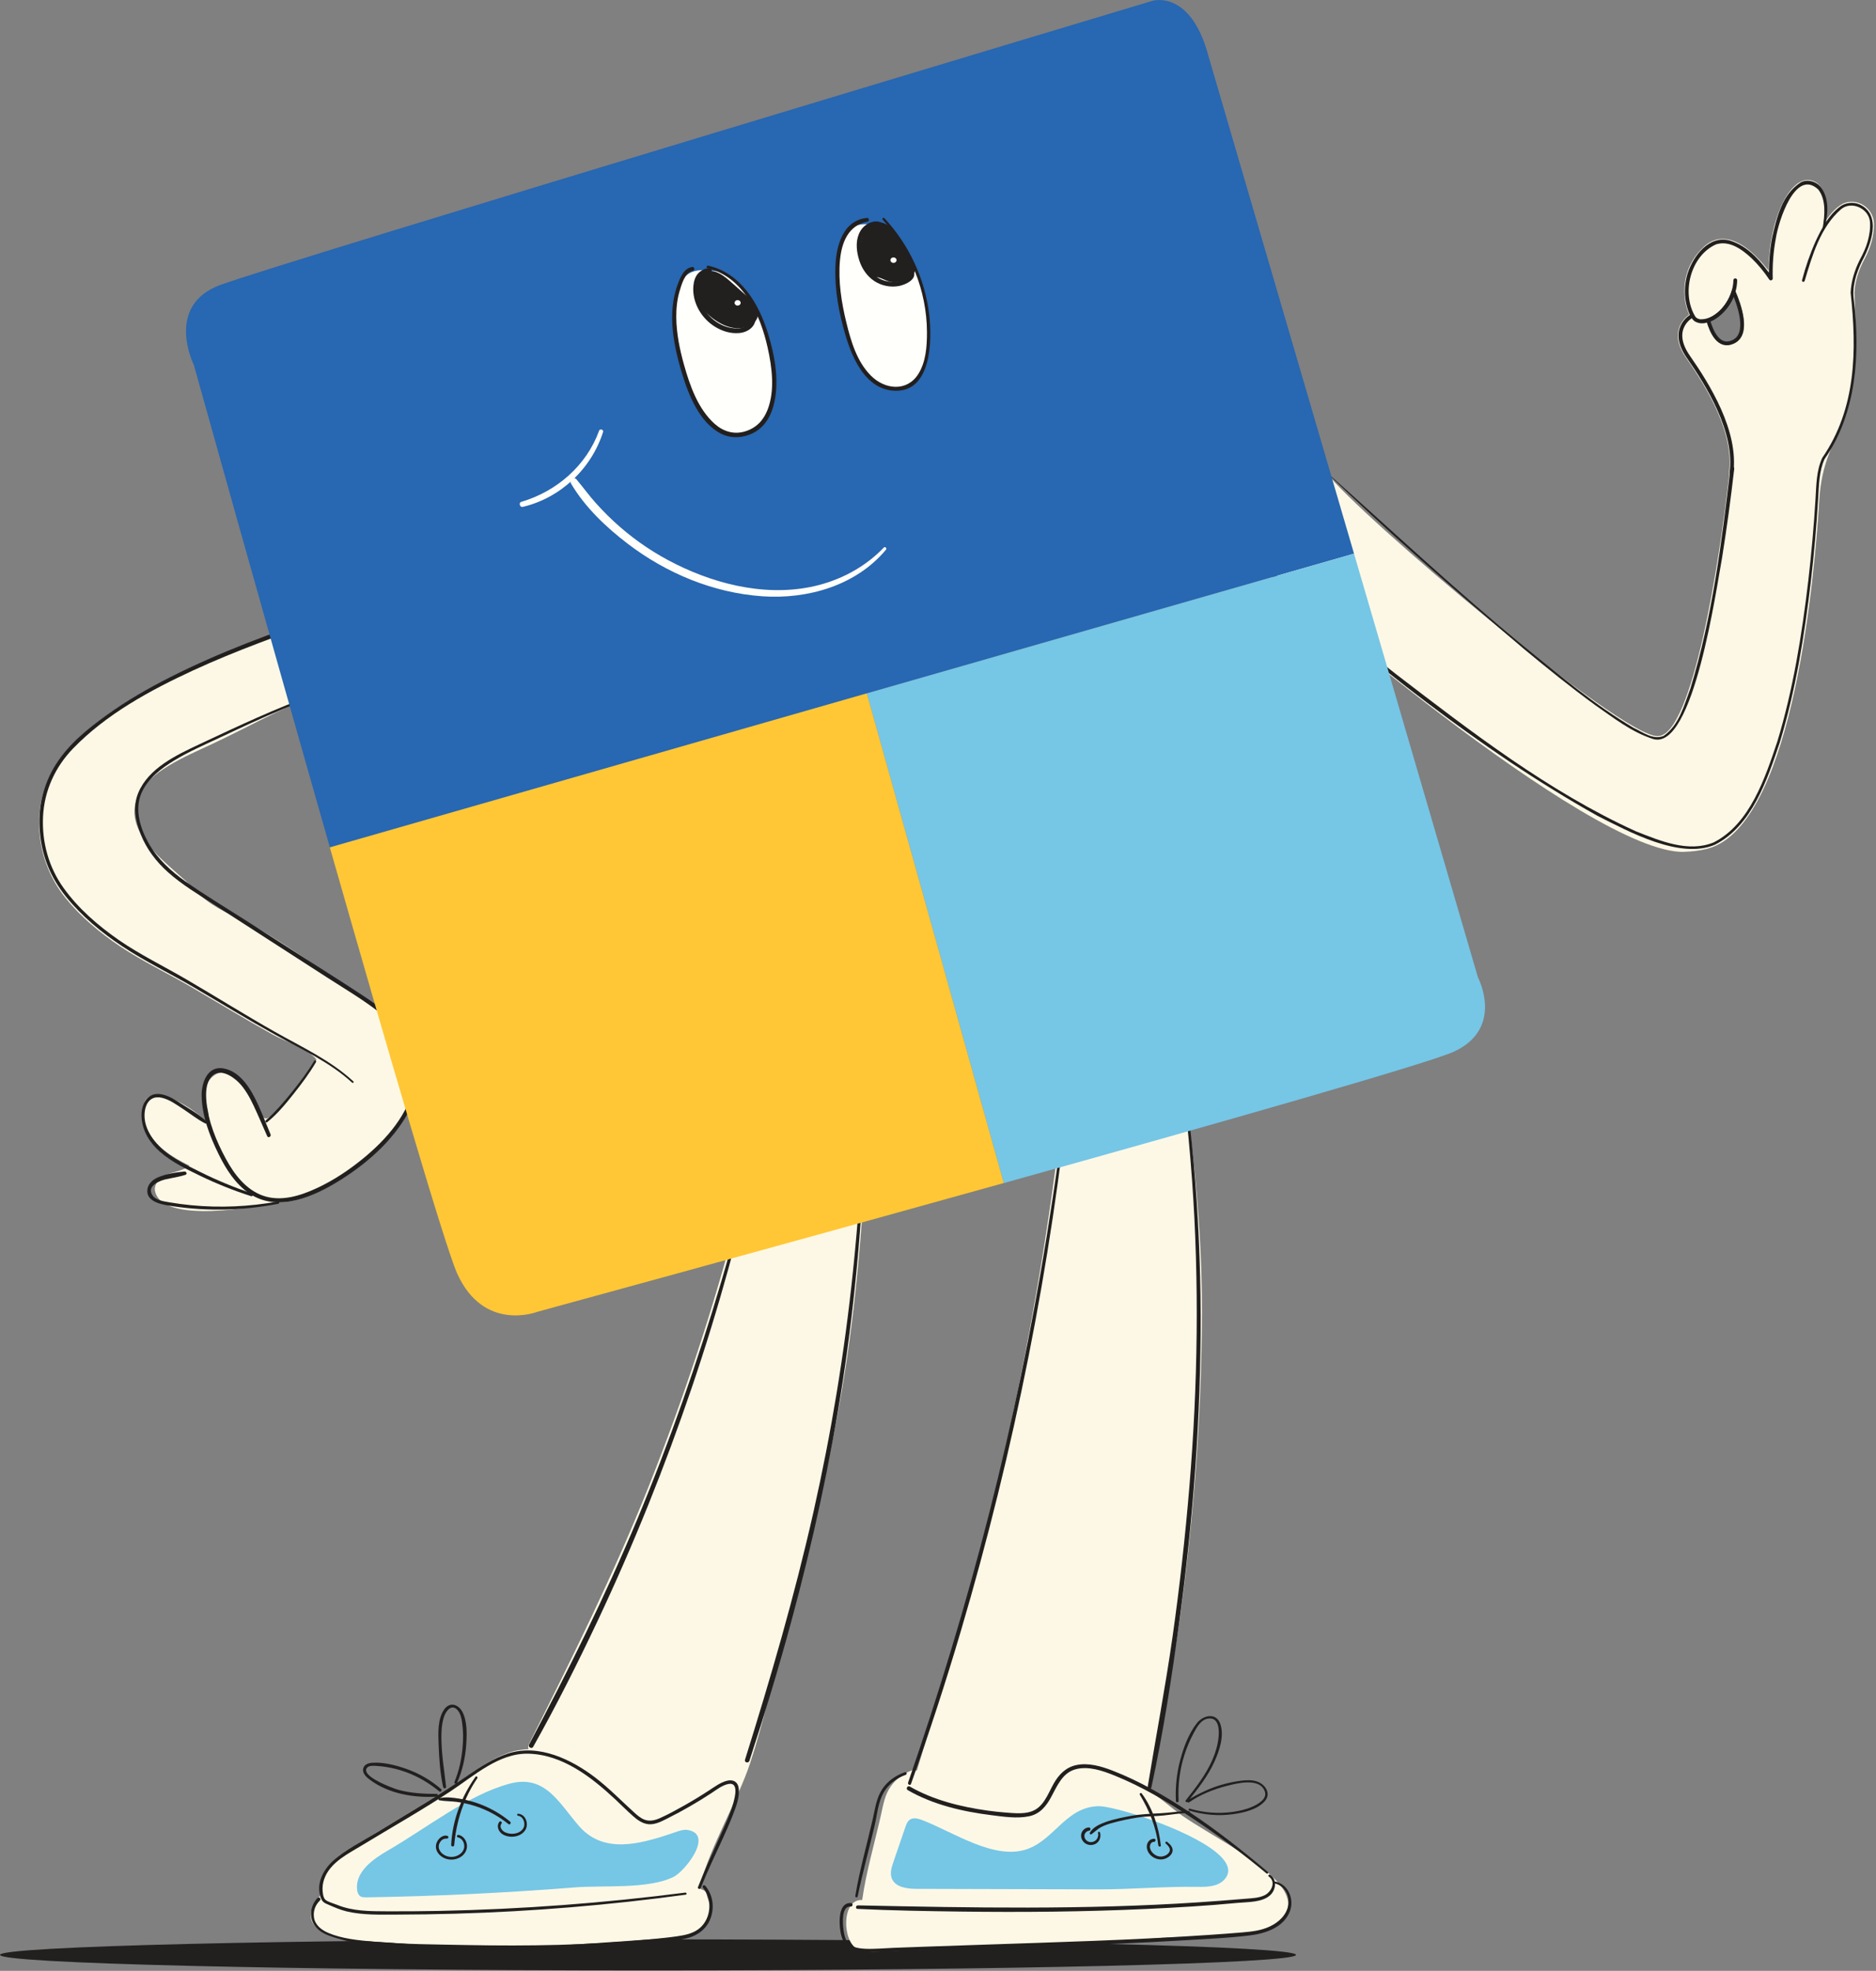 <svg width="318" height="334" viewBox="0 0 318 334" fill="none" xmlns="http://www.w3.org/2000/svg">
<rect x="0" y="0" width="318" height="334" fill="#808080" stroke="none"/>
<g clip-path="url(#clip0_3525_2237)">
<path d="M285.519 144.355C286.832 144.318 288.1 144.159 289.277 143.873C289.601 143.782 289.933 143.684 290.258 143.571C304.103 138.372 307.634 97.183 308.389 84.688C308.555 81.851 309.121 79.21 310.064 76.848C310.592 75.513 311.12 74.192 311.777 72.993C315.595 66.096 314.297 50.749 314.35 49.617C314.425 47.776 315.006 45.845 316.07 43.868C317.149 41.853 317.677 39.854 317.654 37.922C317.632 36.534 316.832 35.266 315.58 34.61C315.014 34.316 314.395 34.172 313.791 34.187C313.112 34.203 312.456 34.421 311.897 34.814C311.211 35.274 310.532 35.961 309.8 36.934L309.128 37.824L309.272 36.723C309.717 33.214 309.008 31.154 307.174 30.611C306.918 30.536 306.654 30.505 306.397 30.505C305.763 30.52 305.129 30.77 304.518 31.252C301.96 33.237 300.014 38.911 299.787 45.045L299.757 45.83L299.259 45.219C297.969 43.619 295.396 40.888 292.634 40.525C292.393 40.495 292.152 40.48 291.91 40.488C290.778 40.518 289.73 40.971 288.794 41.846C285.58 44.834 285.391 48.425 285.565 50.304C285.648 51.3 285.889 52.296 286.244 53.111L286.334 53.322L286.153 53.465C285.572 53.926 284.81 54.726 284.531 55.91C284.184 57.359 284.629 58.966 285.844 60.694C289.39 65.787 294 73.355 293.072 80.153C293.057 80.221 293.072 80.281 293.087 80.342L293.11 80.41V80.478C291.465 95.538 286.862 124.164 281.196 124.738C281.128 124.738 280.992 124.753 280.992 124.753C274.745 124.911 230.047 87.072 224.871 80.123C224.788 80.017 224.667 79.957 224.539 79.964C224.297 80.002 224.169 80.108 224.139 80.251L214.707 96.707C214.662 96.858 214.707 97.009 214.82 97.122C215.703 97.937 269.305 144.793 285.512 144.371L285.519 144.355ZM294.121 49.285C295.087 51.489 297.003 56.77 293.917 58.196C293.532 58.377 293.148 58.476 292.785 58.483C290.861 58.536 289.813 56.265 289.277 54.348L289.201 54.077L289.465 53.986C290.982 53.465 292.876 51.692 293.57 49.316L293.796 48.538L294.121 49.278V49.285Z" fill="#FDF8E5"/>
<path d="M293.329 79.338C291.85 91.886 290.25 104.562 286.538 116.68C285.482 119.501 284.599 122.897 282.026 124.693C280.298 125.485 278.457 124.074 276.903 123.342C270.361 119.471 264.491 114.559 258.598 109.776C246.82 100.133 235.54 89.547 224.275 79.497C235.087 90.045 246.775 100.201 258.387 110.032C262.295 113.277 266.249 116.468 270.353 119.464C273.485 121.629 276.548 124.081 280.23 125.243C287.089 127.288 290.952 99.559 291.91 94.512C292.71 89.494 293.397 84.461 293.97 79.414C293.993 79.24 293.864 79.082 293.691 79.059C293.517 79.036 293.351 79.172 293.336 79.346L293.329 79.338Z" fill="#221F1F"/>
<path d="M305.907 47.603C307.189 43.31 308.57 38.518 312.048 35.485C313.814 33.961 316.764 35.319 316.975 37.575C317.066 38.669 316.892 39.839 316.583 40.925C316.274 42.035 315.776 43.046 315.225 44.087C314.372 45.792 313.784 47.678 313.701 49.595C314.757 59.381 314.667 69.22 308.879 77.61C307.876 79.814 307.891 82.236 307.748 84.529C307.468 89.162 307.053 93.787 306.525 98.397C305.431 107.603 303.967 116.815 301.266 125.689C299.199 131.845 296.626 139.647 290.499 142.756C286.183 144.552 281.347 142.477 277.25 140.862C262.454 134.117 249.446 124.066 236.604 114.22C229.3 108.485 222.132 102.57 215.137 96.466C215.009 96.345 214.805 96.36 214.685 96.489C214.564 96.624 214.579 96.828 214.715 96.941C232.386 111.979 250.464 126.881 270.768 138.251C276.133 140.945 284.735 145.676 290.68 143.163C296.981 139.987 299.591 132.064 301.696 125.817C304.405 116.906 305.876 107.67 306.97 98.443C307.506 93.825 307.914 89.192 308.193 84.544C308.336 82.236 308.336 79.866 309.287 77.791C314.727 69.975 315.315 60.053 314.252 50.87C313.92 48.599 314.636 46.305 315.625 44.275C317.119 41.529 319.035 36.466 315.278 34.67C314.153 34.15 312.72 34.316 311.769 35.115C309.883 36.594 308.759 38.76 307.77 40.88C306.812 43.015 306.057 45.226 305.461 47.49C305.393 47.776 305.831 47.897 305.899 47.595L305.907 47.603Z" fill="#221F1F"/>
<path d="M293.827 47.482C293.819 50.364 291.322 54.228 288.19 54.107C287.881 54.054 287.557 53.926 287.375 53.662C284.946 49.693 286.553 43.34 290.899 41.408C293.163 40.707 295.305 42.268 296.92 43.778C298.044 44.856 299.048 46.086 299.908 47.377C300.074 47.641 300.512 47.497 300.497 47.188C300.429 44.894 300.602 42.593 301.032 40.337C301.47 37.507 304.315 28.476 308.215 32.12C309.574 33.863 309.317 36.511 308.97 38.601C308.887 38.843 309.249 38.956 309.317 38.722C309.845 36.421 310.147 33.75 308.676 31.743C307.883 30.717 306.306 30.279 305.175 30.951C302.081 32.958 301.168 36.881 300.399 40.231C299.961 42.532 299.787 44.879 299.855 47.218L300.444 47.037C298.595 44.419 296.43 41.733 293.223 40.759C289.722 39.794 287.021 43.362 286.07 46.32C285.353 48.667 285.444 51.292 286.53 53.526C286.727 53.911 287.013 54.356 287.428 54.537C288.636 55.163 290.099 54.544 291.088 53.835C293.095 52.379 294.43 50.002 294.468 47.505C294.468 47.075 293.819 47.075 293.827 47.505V47.482Z" fill="#221F1F"/>
<path d="M286.772 53.548C286.772 53.548 282.856 55.676 286.183 60.46C289.518 65.244 294.46 73.151 293.487 80.206" stroke="#221F1F" stroke-width="0.641" stroke-linecap="round" stroke-linejoin="round"/>
<path d="M289.556 54.273C290.114 56.265 291.359 59.064 293.789 57.932C296.641 56.619 294.792 51.557 293.849 49.406C293.155 51.775 291.269 53.684 289.556 54.273Z" stroke="#221F1F" stroke-width="0.641" stroke-linecap="round" stroke-linejoin="round"/>
<path d="M109.844 333.929C49.179 333.929 0 332.751 0 331.296C0 329.842 49.179 328.663 109.844 328.663C170.509 328.663 219.687 329.842 219.687 331.296C219.687 332.751 170.509 333.929 109.844 333.929Z" fill="#221F1F"/>
<path d="M53.918 321.616C54.024 321.48 54.145 321.397 54.265 321.352C53.843 319.39 54.718 317.307 56.054 315.851C58 313.738 60.815 312.41 63.237 310.932C66.059 309.211 68.873 307.499 71.695 305.778C74.155 304.284 76.577 302.775 78.946 301.138C81.149 299.614 83.398 298.075 85.925 297.139C87.14 296.694 88.377 296.475 89.607 296.437C89.502 296.188 89.502 295.894 89.66 295.57C96.866 281.166 104.034 266.815 109.987 251.83C115.887 236.973 120.912 221.792 124.949 206.324C126.428 200.643 127.681 194.924 129.341 189.287C129.522 188.661 129.974 188.284 130.653 188.352C136.146 188.865 140.47 188.955 145.963 189.476C146.521 189.529 147.072 189.921 147.042 190.547C146.385 205.555 145.238 220.811 142.703 235.615C140.236 250.019 136.78 264.189 132.796 278.246C130.827 285.195 129.416 291.948 127.152 298.806C125.1 305.031 120.392 312.946 118.687 319.435C118.377 320.612 119.532 319.865 119.781 321.05C119.969 321.94 120.437 322.763 120.513 323.66C120.648 325.26 119.471 326.739 118.038 327.463C116.604 328.188 114.959 328.316 113.36 328.437C104.72 329.063 96.081 329.689 87.434 330.089C78.855 330.481 70.005 329.38 61.403 328.935C57.351 328.723 49.64 327.207 53.926 321.608L53.918 321.616Z" fill="#FDF8E5"/>
<path d="M146.151 321.993C146.785 317.36 148.37 311.92 149.373 307.4C149.735 305.763 150.007 304.148 150.98 302.76C151.923 301.417 153.251 300.497 154.753 299.953C155.017 299.855 155.243 299.953 155.402 300.112C158.329 290.409 161.347 280.751 164.041 270.972C166.795 260.975 169.27 250.887 171.458 240.738C173.646 230.59 175.54 220.374 177.155 210.105C177.954 205.012 178.671 199.903 179.335 194.795C179.675 192.177 179.999 189.551 180.301 186.933C180.475 185.424 180.776 183.877 180.769 182.361C180.754 177.992 180.49 173.616 180.354 169.247C180.331 168.53 180.867 168.055 181.538 168.123C187.22 168.719 191.943 168.802 197.625 169.406C198.032 169.451 198.44 169.738 198.515 170.183C201.48 187.28 203.804 205.185 203.744 222.554C203.684 239.833 202.363 257.066 200.009 274.171C198.696 283.686 196.455 294.023 194.675 303.454C196.606 304.563 198.689 306.533 200.507 307.778C205.246 311.022 212.602 314.629 216.495 318.877C220.721 323.487 217.122 326.603 211.795 327.531C207.011 328.361 200.884 328.074 196.048 328.467C180.437 329.727 164.788 330.142 149.132 330.723C147.856 330.768 146.521 330.806 145.351 330.285C142.763 329.131 142.575 321.797 146.151 321.993Z" fill="#FDF8E5"/>
<path d="M9.605 129.356C11.801 126.036 15.091 123.38 18.305 121.086C21.67 118.687 25.277 116.634 28.966 114.786C37.289 110.613 46.071 107.452 54.846 104.381C55.261 104.237 55.676 104.585 55.789 104.954C56.952 108.78 57.329 111.466 58.491 115.291C58.619 115.721 58.264 116.121 57.887 116.234C50.553 118.385 43.098 122.731 36.194 125.975C33.629 127.182 30.988 128.307 28.566 129.786C26.484 131.053 24.311 132.691 23.33 134.999C20.531 141.609 29.358 146.86 32.927 150.709C35.432 153.41 38.134 154.542 41.469 156.164C43.906 157.348 46.184 158.812 48.463 160.276C54.658 164.245 60.505 168.644 66.572 172.763C71.876 176.362 72.11 183.357 69.129 188.676C66.541 193.309 62.301 197.044 57.857 199.851C54.741 201.812 50.877 203.767 47.12 203.767C47.105 203.767 47.09 203.782 47.075 203.789C43.408 204.551 27.616 207.486 26.295 201.926C25.986 200.635 27.208 199.473 28.446 198.998C29.683 198.523 31.086 198.372 32.12 197.549C30.113 196.553 28.114 195.429 26.574 193.792C25.035 192.154 24.001 189.921 24.265 187.695C24.96 181.84 35.455 189.77 35.131 190.419C35.976 188.721 34.338 186.511 34.761 184.609C35.108 183.07 36.451 181.629 38.028 181.75C39.537 181.87 40.578 183.266 41.408 184.534C42.359 185.99 43.31 187.439 44.26 188.895C44.449 189.182 44.683 189.499 45.022 189.536C45.339 189.574 45.618 189.348 45.86 189.144C48.969 186.413 51.617 183.161 53.647 179.554C52.07 177.63 48.403 176.536 46.267 175.351C41.65 172.786 37.138 170.032 32.58 167.368C28.529 164.999 24.235 162.985 20.342 160.374C16.931 158.088 13.695 155.394 11.107 152.187C5.923 145.781 4.995 136.357 9.613 129.363L9.605 129.356Z" fill="#FDF8E5"/>
<path d="M153.561 300.768C152.014 301.334 150.671 302.285 149.826 303.726C148.837 305.408 148.694 307.521 148.256 309.392C147.321 313.399 146.212 317.36 145.382 321.389C145.329 321.646 144.936 321.57 144.982 321.306C145.714 316.885 146.959 312.584 147.955 308.223C148.339 306.518 148.551 304.737 149.524 303.243C150.437 301.84 151.818 300.896 153.38 300.338C153.659 300.24 153.832 300.663 153.553 300.768H153.561Z" fill="#221F1F"/>
<path d="M214.692 317.503C210.678 314.161 206.475 311.03 202.122 308.14C197.942 305.371 193.573 302.775 188.91 300.896C186.888 300.082 184.481 299.244 182.293 299.848C180.105 300.451 179.207 302.632 178.196 304.518C177.351 306.103 176.264 307.431 174.423 307.808C172.401 308.23 170.077 307.876 168.048 307.619C163.196 307.016 158.148 305.846 153.878 303.379C153.485 303.152 153.832 302.541 154.225 302.768C158.231 305.076 162.909 306.216 167.451 306.85C168.485 306.993 169.526 307.106 170.568 307.182C171.926 307.28 173.42 307.438 174.733 307.023C176.875 306.352 177.6 304.065 178.596 302.292C179.464 300.746 180.648 299.516 182.436 299.131C184.481 298.693 186.662 299.327 188.563 300.059C193.173 301.84 197.497 304.367 201.609 307.091C206.264 310.177 210.648 313.64 214.911 317.239C215.077 317.375 214.858 317.632 214.692 317.496V317.503Z" fill="#221F1F"/>
<path d="M215.296 317.722C216.488 318.484 216.299 320.22 215.364 321.125C213.998 322.438 211.538 322.317 209.803 322.483C204.634 322.981 199.443 323.276 194.252 323.517C183.779 324 173.299 324.09 162.819 323.955C157.001 323.879 151.169 323.781 145.359 323.502C144.974 323.487 145.042 322.898 145.427 322.906C164.667 323.313 183.877 323.668 203.103 322.393C205.789 322.212 208.467 322.008 211.146 321.782C212.232 321.691 213.417 321.668 214.413 321.163C215.507 320.612 216.352 318.907 215.077 318.024C214.873 317.881 215.1 317.586 215.303 317.715L215.296 317.722Z" fill="#221F1F"/>
<path d="M216.164 318.869C218.397 319.322 219.416 321.887 218.653 323.902C217.605 326.656 214.481 327.69 211.81 328.006C208.211 328.437 204.559 328.595 200.937 328.814C197.082 329.048 193.219 329.236 189.355 329.402C181.697 329.727 174.038 329.968 166.38 330.225C162.524 330.353 158.676 330.489 154.821 330.617C152.965 330.677 151.101 330.73 149.237 330.768C147.796 330.798 146.264 330.957 144.861 330.519C142.877 329.9 142.454 328.074 142.341 326.196C142.266 324.89 142.394 322.363 144.265 322.514C144.65 322.544 144.574 323.147 144.182 323.11C142.613 322.966 142.846 325.984 142.967 326.912C143.058 327.622 143.194 328.429 143.571 329.048C144.167 330.036 145.638 330.21 146.687 330.262C148.264 330.33 149.871 330.164 151.448 330.104C153.025 330.044 154.708 329.976 156.33 329.923C159.559 329.81 162.789 329.704 166.025 329.591C178.981 329.146 191.943 328.799 204.876 327.916C206.724 327.788 208.581 327.659 210.429 327.501C212.051 327.358 213.764 327.199 215.258 326.49C216.752 325.781 218.133 324.498 218.389 322.793C218.623 321.216 217.68 319.541 216.096 319.194C215.884 319.148 215.952 318.824 216.164 318.869Z" fill="#221F1F"/>
<path d="M198.757 170.877C201.933 188.027 203.472 205.389 203.525 222.826C203.571 240.067 202.265 257.293 199.964 274.375C198.681 283.927 197.21 293.495 195.173 302.919C195.082 303.326 194.494 303.145 194.554 302.753C195.935 294.294 197.549 285.881 198.757 277.393C199.964 268.905 200.907 260.431 201.616 251.913C203.05 234.642 203.306 217.25 202.061 199.956C201.36 190.246 200.236 180.55 198.493 170.967C198.462 170.794 198.719 170.711 198.757 170.884V170.877Z" fill="#221F1F"/>
<path d="M206.128 313.897C208.098 315.504 208.905 317.156 207.456 318.62C206.347 319.744 204.574 319.79 202.997 319.767C197.316 319.676 191.755 320.205 186.141 320.19C175.895 320.159 165.656 320.137 155.409 320.107C153.772 320.107 151.75 319.85 151.161 318.318C150.822 317.436 151.131 316.447 151.44 315.549C152.112 313.587 152.784 311.626 153.455 309.672C153.621 309.174 153.825 308.645 154.262 308.359C154.881 307.959 155.704 308.215 156.39 308.479C161.747 310.547 168.825 315.474 174.401 313.263C178.867 311.49 180.844 306.201 186.232 306.095C188.767 306.05 201.156 309.845 206.128 313.889V313.897Z" fill="#76C6E6"/>
<path d="M99.212 310.509C103.475 314.116 109.383 312.244 114.665 310.441C115.254 310.237 115.872 310.026 116.491 310.117C121.124 310.781 116.136 317.119 114.152 318.092C109.866 320.197 102.178 319.48 97.447 319.858C85.676 320.793 73.876 321.359 62.067 321.548C61.75 321.548 61.426 321.548 61.147 321.404C60.732 321.178 60.566 320.665 60.52 320.19C60.234 317.224 63.184 315.074 65.764 313.595C72.133 309.936 79.225 304.224 86.34 302.292C92.444 300.632 94.768 305.605 98.179 309.498C98.511 309.875 98.85 310.215 99.205 310.509H99.212Z" fill="#76C6E6"/>
<path d="M181.463 182.708C179.803 198.56 177.449 214.307 174.34 229.933C171.232 245.56 167.406 261.073 162.887 276.367C160.306 285.104 157.484 293.759 154.421 302.33C154.3 302.662 153.817 302.421 153.93 302.096C159.129 287.051 163.769 271.81 167.693 256.38C171.609 240.957 174.861 225.361 177.404 209.644C178.852 200.673 180.135 191.664 181.146 182.632C181.169 182.421 181.493 182.489 181.471 182.7L181.463 182.708Z" fill="#221F1F"/>
<path d="M196.35 312.75C195.98 309.649 194.811 306.812 193.211 304.148C193.098 303.96 193.4 303.756 193.535 303.937C195.407 306.472 196.425 309.641 196.772 312.742C196.802 313.014 196.38 313.014 196.35 312.742V312.75Z" fill="#221F1F"/>
<path d="M201.518 307.249C200.1 307.265 198.711 307.514 197.3 307.664C195.806 307.823 194.32 307.785 192.826 308.019C191.332 308.253 189.891 308.562 188.473 308.955C187.846 309.128 187.228 309.34 186.647 309.641C186.013 309.973 185.575 310.456 185.002 310.856C184.836 310.969 184.67 310.75 184.745 310.6C185.228 309.649 186.526 309.091 187.477 308.759C188.827 308.283 190.261 308.012 191.664 307.747C193.347 307.438 194.984 307.385 196.682 307.295C198.379 307.204 199.888 306.925 201.511 306.925C201.714 306.925 201.737 307.242 201.533 307.242L201.518 307.249Z" fill="#221F1F"/>
<path d="M201.699 306.525C204.046 307.204 206.521 307.4 208.943 307.068C210.082 306.91 211.236 306.653 212.293 306.178C213.236 305.756 214.843 304.88 214.405 303.613C213.56 301.183 209.644 302.224 207.879 302.677C205.683 303.243 203.442 304.133 201.579 305.439C201.337 305.612 201.066 305.205 201.315 305.061C203.125 304.013 204.944 303.092 206.966 302.496C208.022 302.187 209.094 301.953 210.188 301.802C211.153 301.674 212.172 301.598 213.108 301.923C214.549 302.428 215.537 304.035 214.338 305.31C213.047 306.684 210.904 307.174 209.116 307.438C206.589 307.8 204.031 307.582 201.594 306.835C201.382 306.767 201.496 306.45 201.707 306.51L201.699 306.525Z" fill="#221F1F"/>
<path d="M200.998 305.107C202.695 302.949 204.416 300.761 205.517 298.225C206.045 297.018 206.423 295.728 206.558 294.415C206.687 293.215 206.634 291.027 204.846 291.239C203.54 291.389 202.831 292.785 202.28 293.819C201.677 294.951 201.179 296.135 200.786 297.358C199.971 299.885 199.639 302.549 199.79 305.197C199.805 305.491 199.345 305.522 199.33 305.227C199.217 302.919 199.443 300.617 200.032 298.376C200.62 296.135 201.48 293.819 202.876 292.031C203.948 290.658 206.181 290.167 206.86 292.174C207.539 294.181 206.717 296.611 205.925 298.406C204.8 300.964 203.042 303.168 201.314 305.333C201.156 305.529 200.832 305.303 200.99 305.099L200.998 305.107Z" fill="#221F1F"/>
<path d="M197.814 312.124C198.319 312.524 198.923 313.097 198.742 313.806C198.576 314.44 197.927 314.893 197.323 315.051C196.033 315.391 194.509 314.448 194.396 313.074C194.335 312.32 194.856 311.596 195.648 311.618C195.988 311.626 195.92 312.154 195.588 312.146C195.082 312.131 194.863 312.712 194.931 313.127C195.007 313.603 195.339 314.033 195.731 314.304C196.146 314.591 196.652 314.704 197.142 314.591C197.587 314.493 198.085 314.199 198.259 313.746C198.462 313.21 197.949 312.735 197.595 312.41C197.444 312.275 197.655 312.003 197.814 312.131V312.124Z" fill="#221F1F"/>
<path d="M186.443 310.509C186.624 311.022 186.533 311.611 186.209 312.048C185.884 312.486 185.356 312.69 184.843 312.674C184.33 312.659 183.885 312.425 183.583 312.033C183.281 311.641 183.168 311.12 183.327 310.652C183.515 310.102 183.998 309.732 184.572 309.694C184.722 309.687 184.851 309.837 184.851 309.988C184.851 310.154 184.715 310.252 184.556 310.268C184.262 310.29 183.991 310.547 183.877 310.811C183.757 311.105 183.817 311.437 183.983 311.694C184.421 312.35 185.394 312.335 185.877 311.739C186.133 311.422 186.224 310.999 186.126 310.6C186.081 310.426 186.367 310.351 186.428 310.517L186.443 310.509Z" fill="#221F1F"/>
<path d="M146.762 190.736C146.272 205.253 145.065 219.732 142.854 234.091C140.749 247.755 137.791 261.269 134.177 274.616C132.011 282.614 129.612 290.537 127.032 298.406C126.881 298.867 126.134 298.708 126.285 298.233C130.623 284.372 134.698 270.414 137.889 256.244C140.915 242.806 143.163 229.194 144.582 215.492C145.434 207.26 146.046 199.013 146.415 190.743C146.423 190.517 146.778 190.517 146.77 190.743L146.762 190.736Z" fill="#221F1F"/>
<path d="M128.684 194.056C125.598 207.954 121.856 221.664 117.268 235.147C112.681 248.631 107.376 261.812 101.317 274.662C97.899 281.905 94.293 289.073 90.369 296.052C90.15 296.445 89.456 296.083 89.668 295.675C96.315 283.15 102.6 270.497 108.055 257.406C113.511 244.315 118.264 230.748 122.301 217.061C124.549 209.433 126.602 201.737 128.352 193.98C128.397 193.769 128.729 193.837 128.684 194.056Z" fill="#221F1F"/>
<path d="M116.227 321.095C103.264 322.861 90.226 323.947 77.15 324.317C73.845 324.407 70.548 324.46 67.243 324.468C64.436 324.468 61.539 324.581 58.785 323.932C57.736 323.683 56.77 323.268 55.782 322.838C54.982 322.491 54.643 322.393 54.333 321.51C53.549 319.262 54.779 316.892 56.423 315.391C58.581 313.422 61.381 312.063 63.863 310.554C66.677 308.842 69.492 307.129 72.306 305.416C74.698 303.96 77.007 302.451 79.316 300.866C81.428 299.418 83.632 297.984 86.084 297.177C91.328 295.464 96.926 298.18 101.031 301.349C103.332 303.13 105.354 305.22 107.505 307.167C108.003 307.619 108.531 308.08 109.157 308.344C110.093 308.736 111.028 308.502 111.919 308.095C113.299 307.476 114.635 306.736 115.955 305.997C117.411 305.175 118.845 304.307 120.248 303.386C121.154 302.798 122.059 302.119 123.116 301.817C124.172 301.515 125.055 301.885 125.213 303.039C125.417 304.533 124.761 306.208 124.232 307.566C123.161 310.328 121.841 312.992 120.618 315.685C119.969 317.111 119.343 318.545 118.762 320.001C118.656 320.258 118.204 320.076 118.309 319.82C119.411 317.013 120.663 314.274 121.901 311.528C122.799 309.536 123.765 307.536 124.338 305.424C124.595 304.473 125.236 301.96 123.448 302.338C122.406 302.556 121.486 303.288 120.618 303.862C119.419 304.654 118.196 305.401 116.951 306.118C115.706 306.835 114.491 307.491 113.239 308.117C112.228 308.623 111.119 309.249 109.949 309.151C108.953 309.068 108.108 308.479 107.376 307.838C106.312 306.91 105.316 305.891 104.283 304.926C100.246 301.161 95.327 297.335 89.547 297.199C84.582 297.079 80.334 300.957 76.433 303.53C71.506 306.789 66.323 309.709 61.282 312.773C59.057 314.123 56.288 315.474 55.148 317.971C54.854 318.62 54.673 319.33 54.673 320.046C54.673 320.559 54.741 321.563 55.141 321.94C55.541 322.317 56.582 322.589 57.102 322.8C59.758 323.902 62.716 323.902 65.546 323.909C68.526 323.925 71.514 323.902 74.494 323.842C88.423 323.562 102.344 322.521 116.159 320.74C116.385 320.71 116.476 321.057 116.25 321.088L116.227 321.095Z" fill="#221F1F"/>
<path d="M119.539 319.578C120.746 320.974 121.086 322.898 120.588 324.671C120.007 326.731 118.407 327.999 116.37 328.497C113.601 329.176 110.598 329.282 107.769 329.523C104.675 329.787 101.574 329.983 98.465 330.112C92.278 330.376 86.076 330.391 79.882 330.278C76.78 330.225 73.679 330.134 70.586 330.029C67.492 329.923 64.587 329.848 61.622 329.455C60.075 329.251 58.574 328.919 57.08 328.467C55.865 328.105 54.56 327.682 53.669 326.724C52.281 325.237 52.485 323.14 53.79 321.676C54.077 321.352 54.529 321.789 54.213 322.099C53.428 322.868 53.051 323.917 53.232 325.011C53.443 326.279 54.514 327.078 55.624 327.561C57.963 328.565 60.732 328.821 63.244 329.048C68.511 329.516 73.853 329.523 79.135 329.629C89.547 329.825 99.982 329.674 110.349 328.648C111.798 328.504 113.247 328.361 114.688 328.157C116.129 327.954 117.593 327.667 118.679 326.701C120.573 325.011 120.769 321.842 119.154 319.91C118.951 319.661 119.313 319.322 119.524 319.571L119.539 319.578Z" fill="#221F1F"/>
<path d="M86.197 309.136C84.477 307.747 82.515 306.691 80.402 306.027C79.414 305.718 78.403 305.499 77.369 305.363C76.403 305.235 75.4 305.273 74.449 305.092C74.29 305.061 74.26 304.812 74.426 304.767C75.483 304.48 76.705 304.639 77.769 304.805C78.833 304.971 79.851 305.227 80.855 305.567C82.9 306.269 84.801 307.332 86.461 308.706C86.71 308.909 86.446 309.339 86.197 309.136Z" fill="#221F1F"/>
<path d="M80.908 301.364C78.606 304.729 77.346 308.638 76.992 312.69C76.962 313.014 76.463 312.991 76.479 312.659C76.682 308.51 78.199 304.503 80.598 301.123C80.742 300.919 81.043 301.153 80.908 301.364Z" fill="#221F1F"/>
<path d="M87.827 307.378C89.102 307.446 89.66 309.075 89.072 310.094C88.332 311.354 86.393 311.596 85.208 310.864C84.499 310.426 84.092 309.468 84.65 308.743C84.839 308.502 85.193 308.811 85.005 309.053C84.582 309.619 85.11 310.283 85.623 310.524C86.136 310.766 86.733 310.826 87.276 310.735C87.819 310.645 88.347 310.373 88.657 309.913C88.913 309.536 88.943 309.045 88.8 308.615C88.649 308.155 88.294 307.77 87.796 307.71C87.608 307.687 87.63 307.363 87.827 307.37V307.378Z" fill="#221F1F"/>
<path d="M77.739 310.962C78.553 311.135 79.082 311.912 79.15 312.712C79.225 313.595 78.704 314.372 77.942 314.787C77.127 315.24 76.116 315.27 75.271 314.878C74.487 314.508 73.823 313.731 73.891 312.825C73.928 312.358 74.147 311.897 74.487 311.565C74.826 311.233 75.445 310.909 75.913 311.173C76.071 311.264 76.018 311.543 75.837 311.573C75.649 311.603 75.452 311.58 75.271 311.641C75.128 311.686 74.992 311.762 74.879 311.86C74.63 312.078 74.449 312.388 74.388 312.712C74.253 313.422 74.758 314.07 75.354 314.395C75.981 314.734 76.735 314.787 77.399 314.531C78.063 314.274 78.667 313.701 78.697 312.946C78.727 312.252 78.312 311.528 77.61 311.377C77.339 311.316 77.452 310.909 77.724 310.969L77.739 310.962Z" fill="#221F1F"/>
<path d="M77.029 301.998C77.859 300.029 78.289 297.909 78.44 295.781C78.523 294.657 78.523 293.525 78.388 292.401C78.282 291.533 78.161 290.439 77.52 289.767C76.471 288.666 75.513 290.084 75.219 291.073C74.849 292.318 74.796 293.63 74.826 294.921C74.886 297.592 75.324 300.18 75.618 302.828C75.649 303.115 75.188 303.16 75.128 302.888C74.6 300.542 74.441 298.052 74.351 295.653C74.275 293.774 74.155 291.223 75.347 289.631C76.275 288.386 77.693 288.847 78.357 290.069C79.21 291.654 79.15 293.842 79.036 295.585C78.893 297.833 78.38 300.104 77.46 302.164C77.339 302.428 76.924 302.27 77.037 301.998H77.029Z" fill="#221F1F"/>
<path d="M74.449 303.583C72.759 302.187 70.865 301.062 68.805 300.315C67.696 299.916 66.549 299.614 65.387 299.44C64.897 299.365 64.399 299.312 63.901 299.282C63.403 299.252 62.573 299.153 62.211 299.591C61.064 301.002 66.564 303.054 67.485 303.311C69.62 303.899 71.816 304.013 74.019 304.02C74.283 304.02 74.275 304.465 74.019 304.48C70.133 304.707 65.87 303.99 62.693 301.613C62.112 301.183 61.388 300.534 61.569 299.727C61.72 299.033 62.429 298.784 63.071 298.738C64.957 298.603 67.062 299.138 68.828 299.757C71.023 300.519 73.023 301.689 74.781 303.205C74.992 303.386 74.683 303.771 74.464 303.59L74.449 303.583Z" fill="#221F1F"/>
<path d="M59.668 183.462C55.888 179.999 51.172 177.864 46.735 175.404C42.072 172.824 37.523 170.055 32.928 167.361C28.876 164.984 24.582 162.939 20.674 160.336C17.173 158.005 13.846 155.258 11.197 151.976C8.549 148.694 7.115 145.118 6.753 141.013C6.391 136.908 7.296 132.909 9.492 129.484C11.688 126.058 14.857 123.516 18.033 121.222C21.451 118.754 25.118 116.642 28.876 114.748C37.319 110.485 46.26 107.18 55.224 104.207C55.571 104.094 55.714 104.622 55.382 104.743C47.776 107.527 40.133 110.198 32.769 113.601C25.405 117.004 18.026 121.018 12.374 126.858C9.349 129.989 7.508 134.003 7.296 138.372C7.085 142.741 8.27 146.989 10.775 150.482C13.28 153.976 16.622 156.865 20.131 159.303C23.639 161.74 27.842 163.784 31.683 166.033C36.678 168.953 41.582 172.031 46.614 174.876C51.179 177.456 56.031 179.682 59.909 183.274C60.053 183.41 59.819 183.606 59.683 183.47L59.668 183.462Z" fill="#221F1F"/>
<path d="M58.861 116.227C51.391 118.407 44.336 121.674 37.311 124.979C34.678 126.217 31.969 127.386 29.479 128.91C27.306 130.238 25.088 131.928 24.017 134.32C22.741 137.165 23.783 140.424 25.246 142.99C26.71 145.555 28.996 147.645 31.441 149.381C34.587 151.606 37.915 153.591 41.159 155.666C44.645 157.899 48.131 160.125 51.617 162.358C55.103 164.592 58.264 166.576 61.547 168.742C64.12 170.439 66.67 172.295 68.564 174.77C70.156 176.845 71.159 179.32 71.129 181.961C71.099 184.345 70.284 186.654 69.129 188.714C66.541 193.339 62.316 197.066 57.887 199.873C53.458 202.68 47.233 205.608 42.284 202.273C39.914 200.673 38.307 198.145 37.07 195.625C35.561 192.554 34.225 189.136 34.18 185.666C34.15 183.515 35.146 180.625 37.824 181.055C40.805 181.538 42.616 184.722 43.74 187.197C44.494 188.857 45.166 190.555 45.86 192.238C46.019 192.615 45.46 192.924 45.294 192.547C44.525 190.811 43.785 189.061 42.978 187.348C42.314 185.945 41.559 184.526 40.443 183.425C39.326 182.323 37.198 180.957 35.855 182.459C34.874 183.553 34.867 185.266 34.987 186.646C35.289 190.034 36.662 193.384 38.27 196.357C39.673 198.968 41.65 201.586 44.54 202.62C47.573 203.706 50.893 202.665 53.692 201.36C55.918 200.326 58.031 199.021 59.992 197.549C64.082 194.494 68.134 190.464 69.778 185.507C70.518 183.274 70.646 180.874 69.876 178.626C68.88 175.713 66.655 173.42 64.278 171.556C61.562 169.421 58.544 167.648 55.639 165.776C52.372 163.671 49.105 161.566 45.837 159.461C42.57 157.356 39.364 155.281 36.119 153.191C33.508 151.508 30.815 149.901 28.491 147.826C26.499 146.053 24.862 143.918 23.866 141.428C22.96 139.157 22.47 136.682 23.443 134.35C25.186 130.17 29.932 127.945 33.78 126.141C40.276 123.093 46.781 120.015 53.541 117.593C55.254 116.981 56.989 116.415 58.732 115.91C58.944 115.85 59.049 116.174 58.838 116.234L58.861 116.227Z" fill="#221F1F"/>
<path d="M42.593 202.725C39.665 201.782 36.813 200.65 34.037 199.315C31.652 198.168 29.147 196.961 27.14 195.21C25.458 193.747 24.213 191.823 24.009 189.559C23.82 187.476 24.748 185.07 27.216 185.424C28.536 185.613 29.691 186.398 30.785 187.092C32.203 187.997 33.803 188.887 35.033 190.057C35.206 190.223 34.995 190.495 34.784 190.389C33.471 189.725 32.279 188.752 31.049 187.952C29.917 187.22 28.747 186.337 27.412 186.035C24.99 185.492 24.281 187.914 24.552 189.816C24.741 191.121 25.39 192.343 26.205 193.369C28.136 195.799 31.185 197.248 33.901 198.598C36.761 200.024 39.718 201.239 42.744 202.273C42.993 202.356 42.857 202.801 42.6 202.718L42.593 202.725Z" fill="#221F1F"/>
<path d="M47.188 204C41.273 205.155 35.214 205.313 29.253 204.415C27.699 204.182 24.635 203.782 24.997 201.503C25.141 200.575 25.925 199.903 26.74 199.541C28.076 198.96 29.834 198.666 31.275 198.538C31.584 198.508 31.788 198.983 31.449 199.096C30.4 199.443 29.291 199.594 28.212 199.828C27.133 200.062 24.824 200.945 25.82 202.529C26.378 203.42 27.736 203.586 28.68 203.752C29.917 203.963 31.169 204.129 32.422 204.25C37.326 204.725 42.284 204.491 47.128 203.616C47.369 203.57 47.429 203.948 47.188 203.993V204Z" fill="#221F1F"/>
<path d="M53.571 179.992C52.462 181.885 51.134 183.659 49.776 185.371C48.418 187.084 46.999 188.812 45.294 190.178C45.09 190.336 44.872 190.027 45.06 189.861C46.735 188.382 48.214 186.654 49.61 184.911C50.923 183.281 52.191 181.584 53.262 179.78C53.383 179.577 53.692 179.78 53.571 179.984V179.992Z" fill="#221F1F"/>
<path d="M37.364 48.282C47.943 44.389 195.361 0.136 195.361 0.136C195.361 0.136 201.88 -1.871 204.891 9.665L229.519 93.825L55.918 143.608C44.479 103.528 32.852 61.826 32.852 61.826C32.852 61.826 27.834 51.791 37.364 48.282Z" fill="#2867B1"/>
<path d="M229.519 93.825L250.532 165.656C250.532 165.656 255.044 174.182 246.518 178.196C242.428 180.12 206.453 190.366 170.145 200.5L146.928 117.517L229.519 93.833V93.825Z" fill="#76C6E6"/>
<path d="M146.928 117.51L170.145 200.492C130.789 211.478 91.033 222.328 91.033 222.328C91.033 222.328 82.002 225.836 77.49 215.809C75.407 211.176 65.727 177.992 55.91 143.608L146.921 117.51H146.928Z" fill="#FFC735"/>
<path d="M145.133 60.686C144.838 60.128 144.605 59.532 144.378 58.943C142.831 54.816 141.903 50.206 141.941 45.792C141.956 43.77 142.175 41.567 143.209 39.786C144.657 37.281 148.219 37.764 150.429 39.054C152.497 40.261 153.598 42.148 154.602 44.26C156.775 48.818 157.763 53.948 157.296 58.989C157.039 61.705 156.005 64.814 153.289 65.696C151.614 66.24 149.698 65.719 148.294 64.693C146.891 63.667 145.917 62.195 145.125 60.694L145.133 60.686Z" fill="#FFFFFC"/>
<path d="M149.909 36.972C154.089 41.484 156.798 47.241 157.514 53.367C158.012 57.646 157.937 66.556 151.554 66.217C146.861 65.968 144.567 60.965 143.39 57.057C142.213 53.149 141.466 49.157 141.609 45.158C141.737 41.68 142.869 37.334 146.966 36.934C147.321 36.896 147.404 37.492 147.057 37.553C143.775 38.171 142.65 41.129 142.379 44.155C142.069 47.641 142.628 51.217 143.45 54.597C144.227 57.789 145.238 61.267 147.623 63.659C150.007 66.051 153.727 66.406 155.636 63.425C156.971 61.335 157.137 58.657 157.13 56.242C157.092 49.24 154.293 42.404 149.622 37.221C149.456 37.039 149.758 36.798 149.924 36.979L149.909 36.972Z" fill="#221F1F"/>
<path d="M115.895 62.972C114.937 59.766 114.182 56.408 114.295 53.043C114.393 50.349 114.839 46.539 118 45.89C119.154 45.656 120.354 45.815 121.524 45.988C126.496 46.705 129.122 53.7 130.208 57.842C131.453 62.573 132.728 72.065 125.922 73.604C120.362 74.864 117.117 67.077 115.887 62.972H115.895Z" fill="#FFFFFC"/>
<path d="M120.067 45.03C125.598 46.282 128.616 51.443 130.178 56.499C131.37 60.354 132.193 64.874 131.091 68.843C130.593 70.654 129.567 72.336 127.892 73.264C126.217 74.192 124.044 74.419 122.24 73.506C118.536 71.635 116.672 66.843 115.555 63.108C114.567 59.811 113.797 56.363 113.963 52.9C114.039 51.323 114.31 49.738 114.854 48.252C115.291 47.06 115.902 45.46 117.328 45.249C117.759 45.181 117.834 45.845 117.404 45.92C116.091 46.147 115.503 48.297 115.186 49.376C114.763 50.81 114.62 52.319 114.635 53.805C114.665 56.514 115.216 59.215 115.948 61.818C116.936 65.357 118.34 69.356 121.169 71.853C122.633 73.144 124.444 73.687 126.337 73.098C128.231 72.51 129.423 71.204 130.103 69.461C131.385 66.179 130.865 62.263 130.125 58.921C128.88 53.33 126.028 46.924 119.924 45.453C119.645 45.385 119.796 44.97 120.067 45.03Z" fill="#221F1F"/>
<path d="M154.881 46.003C155.462 47.384 153.44 48.259 152.414 48.463C150.98 48.742 149.433 48.44 148.211 47.633C146.989 46.826 146.114 45.558 145.661 44.155C145.208 42.751 144.997 41.084 145.578 39.68C145.872 38.964 146.363 38.345 147.042 37.96C147.653 37.605 148.536 37.364 149.215 37.658C149.524 37.794 149.524 38.367 149.117 38.307C148.339 38.194 147.728 38.224 147.094 38.737C146.536 39.182 146.227 39.831 146.068 40.51C145.729 41.974 146.031 43.596 146.77 44.894C147.509 46.192 148.573 47.173 149.977 47.58C150.709 47.791 151.493 47.852 152.248 47.709C152.723 47.618 154.587 47.09 154.285 46.297C154.134 45.89 154.723 45.588 154.896 45.996L154.881 46.003Z" fill="#221F1F"/>
<path d="M128.073 53.647C128.231 55.291 126.813 56.31 125.319 56.438C123.825 56.567 122.467 56.136 121.252 55.405C118.898 53.986 117.298 51.247 117.532 48.471C117.6 47.693 117.834 46.848 118.4 46.275C118.89 45.777 119.788 45.271 120.49 45.551C120.754 45.656 120.731 46.033 120.452 46.101C120.052 46.2 119.667 46.2 119.32 46.456C119.011 46.682 118.762 47.06 118.611 47.407C118.302 48.108 118.279 48.923 118.362 49.678C118.521 51.013 119.124 52.258 119.992 53.269C120.86 54.28 122.074 55.095 123.395 55.458C124.119 55.654 124.919 55.737 125.666 55.593C126.594 55.412 127.575 54.733 127.56 53.692C127.56 53.367 128.028 53.315 128.065 53.647H128.073Z" fill="#221F1F"/>
<path d="M148.445 46.947C146.883 45.95 145.857 44.147 145.812 42.291C145.789 41.544 145.917 40.797 146.121 40.073C146.317 39.364 146.604 38.639 147.177 38.164C147.879 37.583 148.905 37.507 149.765 37.817C150.626 38.126 151.327 38.76 151.886 39.477C152.512 40.276 152.987 41.19 153.455 42.095C154.27 43.664 156.209 45.694 154.262 47.12C153.478 47.693 152.27 47.859 151.32 47.822C150.369 47.784 149.283 46.947 148.453 46.947H148.445Z" fill="#221F1F"/>
<path d="M124.232 48.078C125.04 48.795 125.847 49.519 126.654 50.236C127.628 51.104 128.692 52.221 128.473 53.503C128.292 54.552 127.266 55.276 126.224 55.518C123.878 56.053 121.493 54.703 119.75 53.043C119.185 52.507 118.649 51.911 118.324 51.202C117.66 49.723 117.743 47.082 119.351 46.207C121.131 45.241 123.002 46.984 124.232 48.086V48.078Z" fill="#221F1F"/>
<path d="M150.173 93.169C145.11 99.235 136.908 101.589 129.227 101.053C120.95 100.48 112.998 97.175 106.426 92.165C102.751 89.366 99.144 85.948 96.79 81.941C96.466 81.383 97.273 80.711 97.711 81.232C98.835 82.568 99.846 83.978 101.016 85.276C102.298 86.702 103.649 88.045 105.098 89.305C107.95 91.788 111.126 93.9 114.514 95.583C121.954 99.288 130.774 101.287 138.961 99.107C143.05 98.013 146.868 95.87 149.803 92.806C150.037 92.565 150.392 92.912 150.18 93.161L150.173 93.169Z" fill="#FFFFFC"/>
<path d="M102.23 73.196C100.261 79.436 94.987 84.409 88.604 85.903C88.121 86.016 87.872 85.193 88.362 85.05C94.353 83.284 99.416 78.908 101.559 72.978C101.695 72.608 102.351 72.811 102.23 73.196Z" fill="#FFFFFC"/>
<path d="M151.456 44.555C151.168 44.555 150.935 44.345 150.935 44.087C150.935 43.828 151.168 43.619 151.456 43.619C151.743 43.619 151.976 43.828 151.976 44.087C151.976 44.345 151.743 44.555 151.456 44.555Z" fill="#FFFFFC"/>
<path d="M125.032 51.791C124.745 51.791 124.512 51.581 124.512 51.323C124.512 51.064 124.745 50.855 125.032 50.855C125.32 50.855 125.553 51.064 125.553 51.323C125.553 51.581 125.32 51.791 125.032 51.791Z" fill="#FFFFFC"/>
</g>
<defs>
<clipPath id="clip0_3525_2237">
<rect width="317.654" height="333.929" fill="white" transform="matrix(-1 0 0 1 317.654 0)"/>
</clipPath>
</defs>
</svg>
